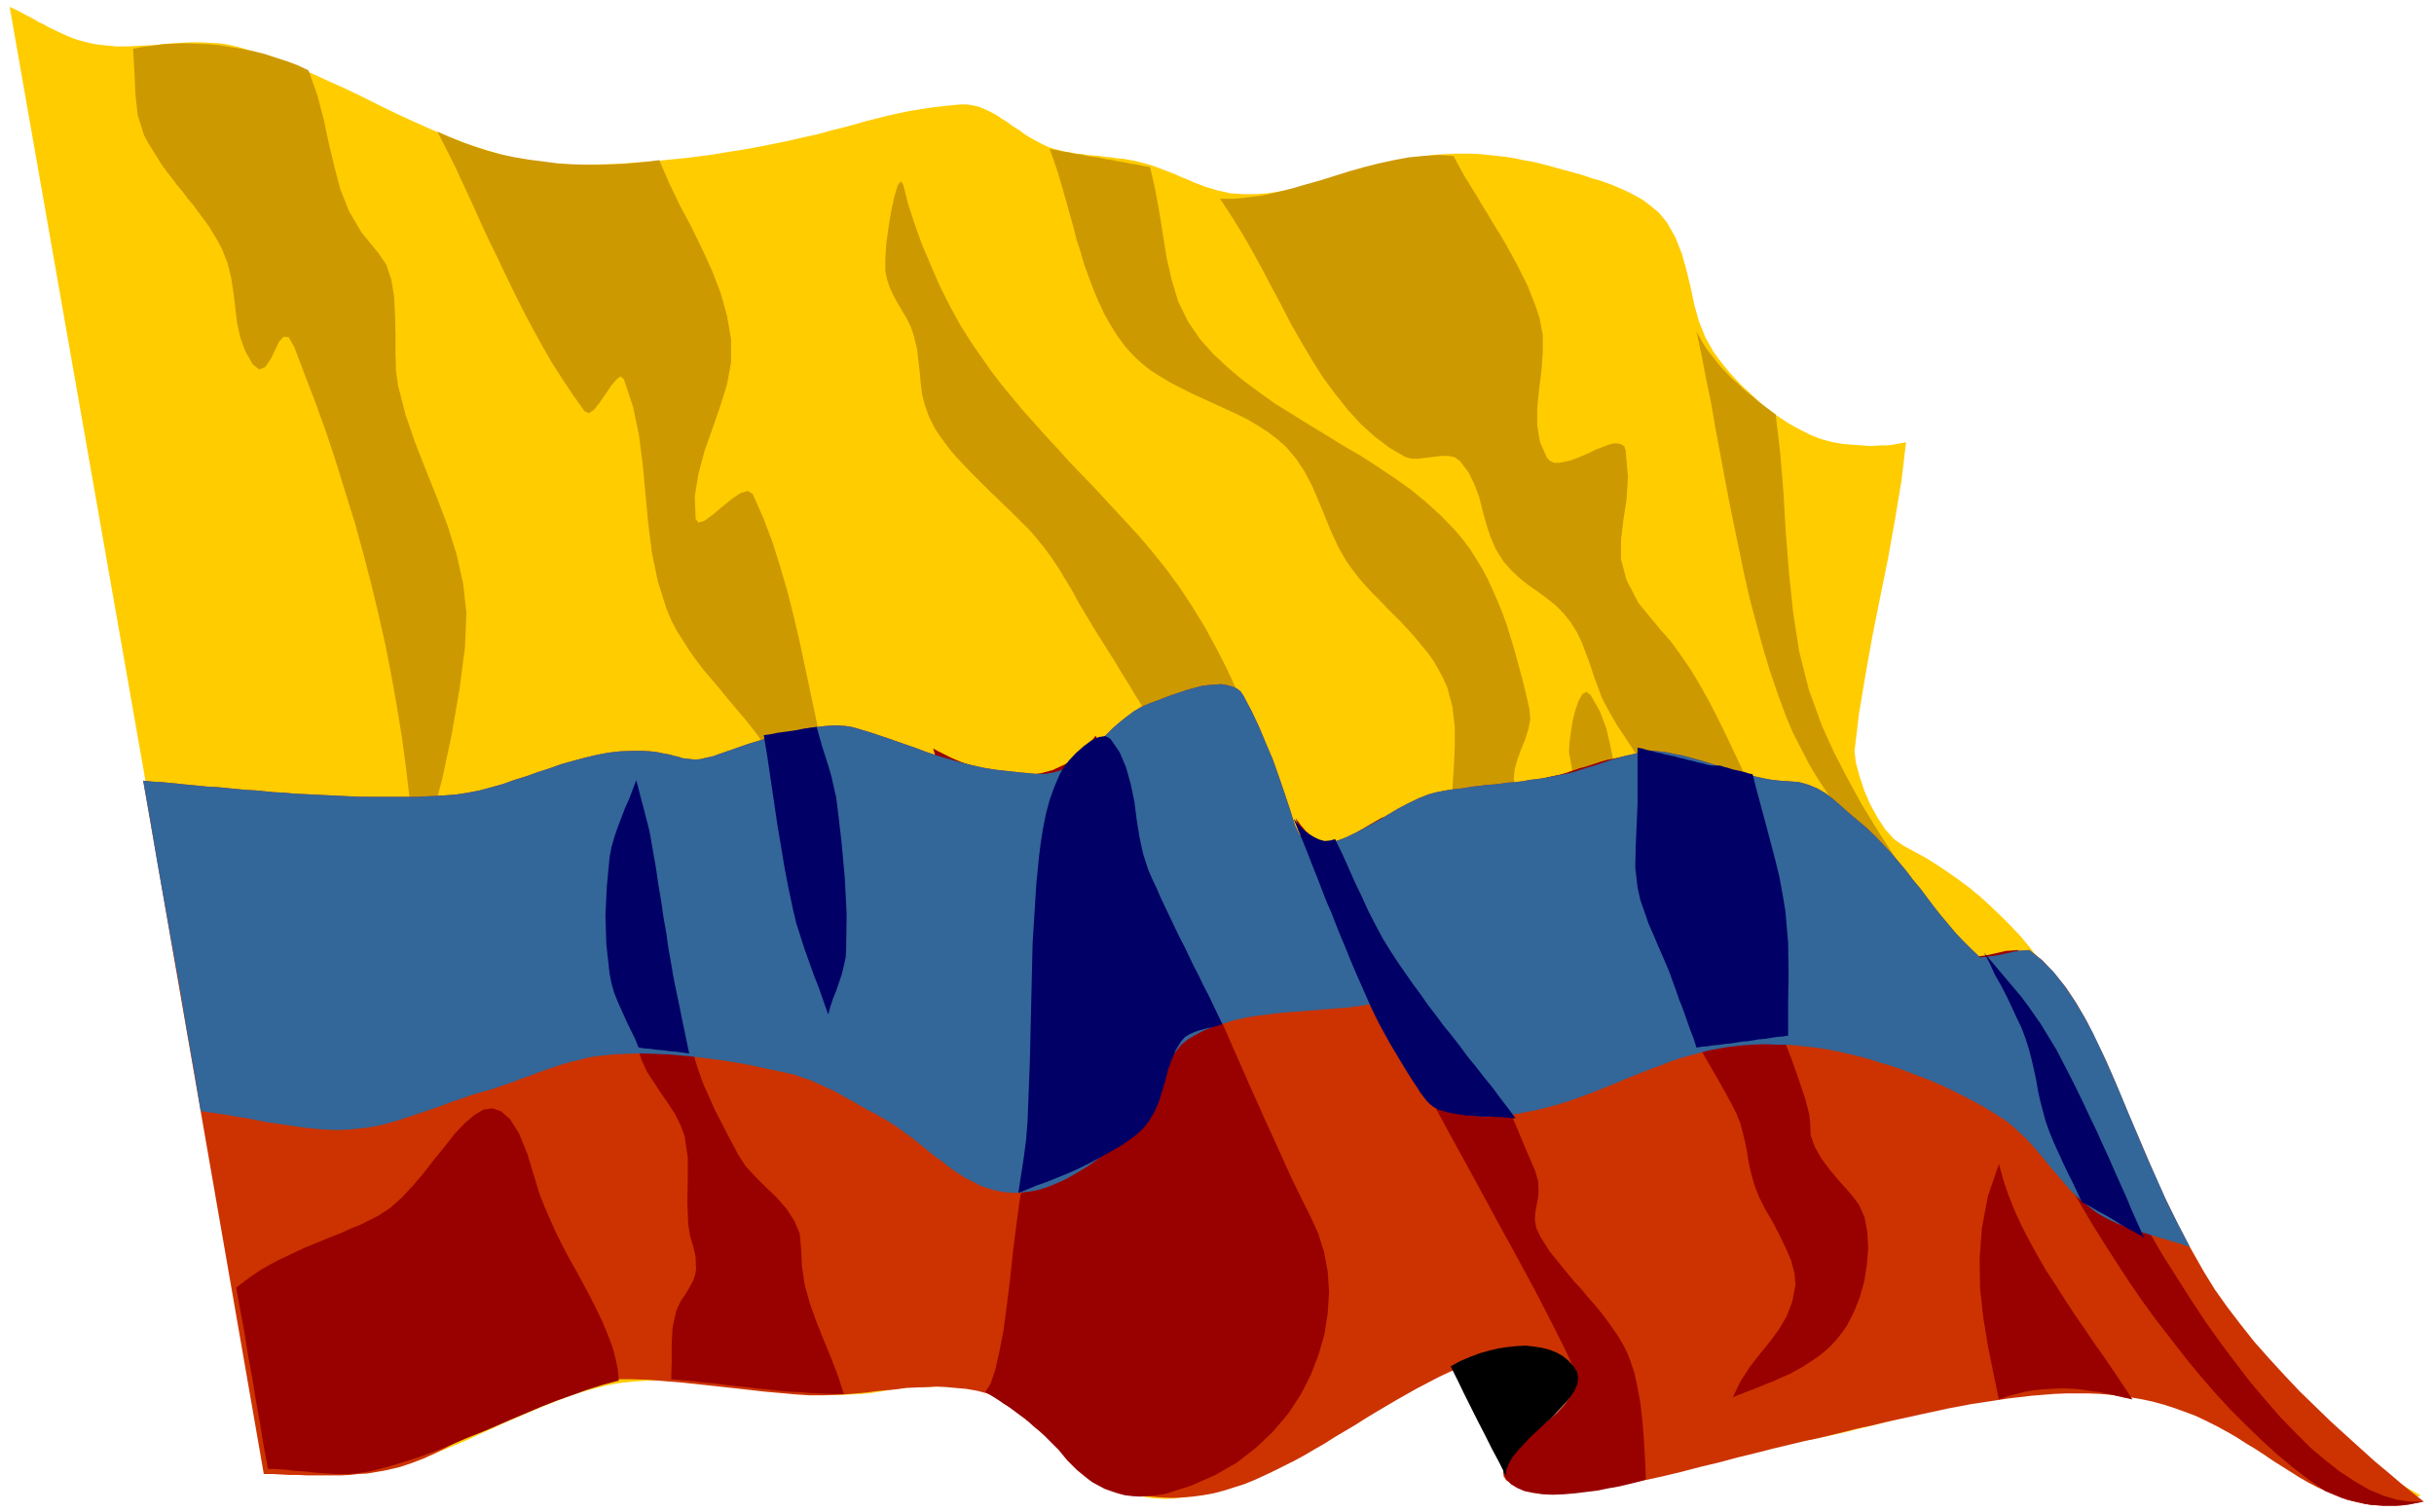 <svg xmlns="http://www.w3.org/2000/svg" width="8.74in" height="5.43in" fill-rule="evenodd" stroke-linecap="round" preserveAspectRatio="none" viewBox="0 0 5287 3287"><style>.pen2{stroke:none}.brush4{fill:#c90}</style><path d="M0 0h5287v3287H0z" style="fill:none;stroke:none"/><path d="m4683 2634 28 48 28 46 29 46 29 45 31 43 31 42 32 41 34 40 35 39 37 37 38 35 40 34 43 33 45 31 46 29 50 28-16 3-15 3-15 1-14 1-14 1h-14l-13-1-14-2-13-1-13-3-12-3-12-4-13-3-11-5-12-5-12-5-20-9-20-11-20-11-21-13-22-13-22-14-23-14-22-14-24-14-23-14-24-13-24-13-25-13-25-11-25-10-25-9-22-7-22-5-22-5-22-3-22-2-22-2h-45l-23 1-23 2-23 2-23 4-23 3-24 5-24 4-24 5-24 6-24 6-25 6-25 7-25 6-26 7-26 7-26 7-26 7-27 6-27 7-27 7-28 6-28 6-29 6-29 5-44 8-42 9-40 9-39 9-37 10-36 9-34 8-33 7-32 7-31 5-30 3-28 2-28-1-28-2-26-6-26-8-13-7-7-9-1-10 5-11 8-11 12-13 15-13 16-14 17-14 17-15 16-15 14-15 12-14 8-15 4-14-1-14-6-12-8-10-12-8-14-8-15-6-18-4-19-4-19-2-20-1-21-1h-20l-20 1-18 2-18 2-15 3-14 3-23 6-23 8-23 8-22 9-22 9-22 11-22 10-21 12-22 11-21 12-21 13-21 12-21 13-20 12-21 13-21 13-21 12-21 12-21 12-21 12-21 11-21 10-22 10-21 9-22 9-22 8-23 6-22 6-23 5-23 4-24 3-24 1-29-2-27-5-26-10-26-12-24-16-24-17-24-19-23-20-24-20-23-21-24-20-24-19-25-17-25-16-26-12-28-10-23-6-21-3-19-3-19-1h-17l-17 1-16 2-16 2-16 3-17 2-17 3-18 3-18 3-21 2-21 1-24 1h-28l-30-1-31-3-32-3-33-3-33-4-34-4-34-3-33-4-34-3-33-2-32-1h-32l-31 2-29 3-28 5-28 7-28 8-28 9-28 11-28 11-28 12-28 12-28 12-28 13-27 12-28 13-28 12-28 11-27 11-28 9-28 9-17 4-18 4-18 3-18 3-19 2-18 1-19 1h-18l-19 1-19-1h-37l-19-1-19-1h-18l-18-1L21 15l11 5 10 5 11 6 10 5 11 6 10 6 11 5 10 6 11 5 10 5 11 5 11 5 10 4 11 4 12 3 11 3 21 4 20 2 21 2h20l20-1 20-1 20-1 21-2 20-2 20-1 20-1h20l20 1 21 1 20 3 21 5 41 12 40 14 39 15 39 16 37 17 38 17 37 18 36 18 37 18 37 17 38 17 38 16 38 15 40 13 40 12 42 10 25 4 28 4 30 2 31 1h33l34-1 34-1 35-3 34-2 34-4 33-3 32-4 31-4 29-5 26-4 24-4 42-8 39-8 35-8 32-7 29-8 28-7 26-7 24-7 24-6 24-6 23-5 24-5 25-4 26-4 28-3 30-3h13l14 2 13 3 12 5 13 6 13 7 12 8 13 8 12 9 13 8 12 9 13 8 13 7 13 7 13 6 13 4 12 3 12 3 12 2 12 2 12 1 12 2 13 1 12 1 13 2 12 1 12 2 13 1 12 2 12 2 12 3 12 3 14 4 14 5 13 5 13 5 13 5 13 6 13 5 13 6 13 5 13 5 14 4 13 4 14 3 13 3 15 1 14 1h27l26-2 26-4 27-4 26-6 26-7 26-7 26-7 26-8 26-8 26-7 26-7 27-6 26-6 26-4 27-3 19-1 20-1h37l19 1 19 2 18 2 18 2 19 3 18 4 18 3 18 4 19 5 18 5 18 5 19 5 14 4 13 4 14 5 15 4 14 5 14 5 14 6 14 6 14 7 13 7 12 7 12 9 11 9 11 9 9 11 9 11 18 32 14 35 10 36 9 37 8 38 10 36 14 35 18 32 11 15 11 14 12 15 12 13 13 14 14 13 14 13 14 13 14 12 15 11 16 11 15 10 16 9 17 9 16 8 17 7 9 3 11 3 11 3 12 2 12 2 13 1 13 1 14 1 13 1h13l13-1h13l12-1 12-2 10-2 10-2-10 84-14 84-15 84-17 84-17 85-15 84-14 84-10 83 3 25 8 29 10 31 13 30 16 29 17 26 19 21 20 14 24 13 24 13 24 15 24 16 24 17 23 17 23 19 22 20 22 21 22 22 21 22 20 24 19 24 19 25 18 26 17 27 15 26 14 27 14 28 14 29 13 30 13 31 13 31 13 31 12 32 12 31 12 32 12 30 11 31 12 29 11 29 12 28z" class="pen2" style="fill:#fc0"/><path d="m2280 324 14 2 13 3 14 2 13 3 14 2 13 3 14 2 14 2 13 3 14 2 14 3 13 2 14 3 14 2 13 3 14 2 11 48 9 49 8 50 8 50 11 48 14 47 21 43 27 40 29 32 31 29 32 27 35 26 35 25 37 23 37 23 38 23 37 23 38 22 37 24 36 24 35 25 33 27 32 29 30 31 17 20 16 21 14 22 14 23 12 23 11 24 11 25 10 25 9 25 8 26 8 26 7 26 7 26 7 26 6 26 6 26 2 22-4 21-7 23-9 22-8 22-6 21-2 21 4 21 7 17 7 19 8 21 9 21 9 22 10 21 11 21 11 19 12 18 12 16 13 13 13 10 13 7 14 2 15-2 14-7 22-25 4-31-8-36-16-40-20-42-21-42-16-42-7-39 1-19 3-24 4-25 6-24 7-20 8-14 9-5 9 7 20 35 14 37 9 39 8 40 6 41 7 41 9 40 12 38 12 26 14 24 15 24 17 24 16 24 16 24 15 24 12 26 9 24 6 25 5 25 5 26 4 26 5 26 5 25 8 25 9 25 9 25 10 24 10 24 11 25 10 24 11 24 11 24 11 25 10 24 11 24 11 24 10 24 10 25 10 24 9 25 8 23 9 23 9 23 8 23 7 24 5 24 1 24-1 24-7 31-10 30-13 29-15 29-17 29-16 28-16 29-14 29 8-36 13-39 15-41 15-41 10-37 2-32-9-24-23-15-28-1-22 15-18 28-14 36-12 40-11 42-12 40-15 34-18 15-17 14-18 15-17 14-18 15-18 15-17 14-18 15 19-45 20-44 20-45 21-44 19-45 18-44 17-46 14-46 9-34 9-35 7-35 6-36 4-35 2-36-1-35-4-35-6-27-9-33-12-33-14-32-15-27-16-17-15-5-14 10-24 49-12 55-3 60 2 61 5 63 5 63 1 60-6 57-8 30-11 29-13 27-15 26-15 27-13 27-11 29-7 31-5-34 1-37 6-38 9-39 9-39 6-38 2-37-5-34-7-21-10-21-11-19-13-20-14-19-15-19-15-19-16-18-15-19-16-19-14-19-14-19-13-19-12-20-9-20-8-21-11-35-12-34-12-35-12-34-12-34-13-35-12-34-12-35-12-34-12-34-11-35-11-35-11-35-9-35-9-35-8-35-6-44-1-44 3-45 3-45 2-44v-44l-5-43-11-42-9-20-10-19-11-19-12-17-14-17-14-17-15-17-15-16-16-16-16-16-15-16-16-16-15-16-14-16-13-17-13-18-18-31-15-32-14-34-14-34-14-33-16-31-19-29-22-26-19-17-21-16-22-14-22-13-24-12-24-11-24-11-24-11-24-11-24-12-23-12-22-13-22-14-20-16-18-17-17-19-17-23-15-24-14-25-12-26-11-26-10-27-10-27-8-28-9-28-7-28-8-28-8-29-8-28-8-27-9-28-10-27zm-318 78-5-8-7 9-7 23-7 32-6 36-5 37-2 33v25l4 19 6 18 8 17 10 18 10 17 10 17 8 17 6 18 7 29 3 27 3 25 2 23 3 24 6 23 9 25 13 26 10 15 11 15 12 16 13 15 14 15 14 15 15 15 15 15 15 15 15 14 15 15 15 14 15 15 14 14 13 13 12 14 18 22 17 23 16 24 15 25 15 25 14 26 15 25 15 25 10 16 10 16 10 16 10 16 10 16 10 17 10 16 10 16 10 17 10 16 10 16 10 16 11 16 10 16 11 16 11 15 13 15 16 14 16 14 17 13 16 13 14 15 11 16 6 18 7 52v52l-3 53-5 52-3 52v51l6 51 14 51 12 27 14 27 17 25 18 25 19 23 20 24 21 22 22 23 22 23 21 23 21 23 21 23 19 24 18 25 16 26 14 27 24 58 19 57 14 59 11 59 10 59 9 60 10 61 12 62 23-12 24-11 23-12 24-10 23-10 25-9 24-8 25-6 25-4 25-2 26 1 26 3 27 5 28 9 28 12 29 16-17-25-18-25-18-24-17-23-18-24-18-23-17-23-18-23-17-23-18-23-17-23-17-24-16-24-16-25-16-25-15-26-12-22-12-22-12-23-12-22-11-23-11-23-10-23-11-23-10-23-10-24-10-23-10-23-10-23-10-24-9-23-10-23-14-34-15-32-14-31-14-31-15-29-15-29-14-28-15-28-15-28-16-28-16-29-16-30-17-30-17-32-18-33-18-34-4-10-6-16-7-21-9-25-11-29-12-33-14-36-15-39-18-40-20-43-22-43-24-44-27-44-29-44-31-42-34-42-23-27-24-26-25-27-25-27-26-28-26-27-26-27-25-28-26-28-25-28-25-28-24-29-23-28-22-29-21-30-20-29-24-38-23-42-22-44-20-46-19-45-16-45-14-43-10-40z" class="pen2 brush4"/><path d="M2650 432h31l30-3 31-4 31-7 32-8 31-9 32-9 32-10 32-10 32-9 32-8 32-7 32-6 32-3 33-2 32 2 12 22 12 22 13 21 13 21 13 22 13 21 13 22 13 21 13 22 12 22 12 22 11 22 11 22 9 23 9 23 8 24 7 37v39l-3 40-5 40-4 39v39l6 36 15 34 7 7 9 4h10l12-2 13-3 14-5 14-6 14-6 14-7 13-5 13-5 11-3h10l8 2 6 4 3 9 5 57-3 50-7 45-5 42v43l12 45 26 50 47 57 23 26 21 29 22 32 21 35 20 36 20 39 19 39 19 40 19 41 18 40 18 40 17 39 18 37 17 35 17 33 17 30 16 26 17 27 18 26 18 26 18 26 18 25 18 26 18 26 17 27 17 26 16 27 15 27 15 28 13 28 12 29 11 29 17 56 14 58 11 58 8 59 4 59 1 60-3 59-6 59-7 35-10 33-13 31-16 30-17 29-18 30-19 30-18 31-16 3-18 4-19 5-20 4-20 5-19 5-18 4-16 3 16-58 17-54 19-52 17-50 15-51 13-52 8-55 2-59-4-30-11-28-17-27-19-26-21-26-21-26-18-27-13-28-13-45-9-50-6-52-6-54-6-54-8-51-12-48-17-43-19-36-20-34-22-34-22-34-23-33-24-32-25-33-24-32-25-32-25-32-24-32-24-33-24-32-22-34-22-33-20-35-12-23-9-24-9-24-8-25-9-24-9-24-11-23-13-21-16-20-18-18-19-15-19-14-20-14-19-15-18-17-17-19-17-27-12-28-9-28-8-29-7-28-10-27-13-27-19-25-11-8-14-3h-16l-16 2-17 2-16 2h-14l-13-3-35-20-33-25-31-28-28-31-27-34-26-35-24-38-23-39-23-40-21-41-22-41-21-40-22-40-22-38-23-37-23-35zm1035 289 11 51 10 52 11 53 9 53 10 53 10 54 10 53 11 54 11 53 11 53 12 53 14 52 14 52 15 50 17 50 18 49 15 36 18 35 18 35 20 33 22 33 22 33 23 32 24 32 24 31 24 32 25 31 24 31 24 32 23 32 23 32 22 33 23 35 23 33 23 31 23 31 22 30 22 29 22 29 22 28 21 29 21 30 20 30 20 31 19 33 19 34 18 36 17 38 12 25 15 26 17 29 20 30 22 31 23 31 24 32 26 33 26 32 26 31 26 31 25 30 24 28 23 26 22 24 19 21-23-35-24-37-24-39-25-39-26-40-25-40-26-41-25-41-26-42-26-40-25-41-26-40-25-39-24-38-24-37-23-35-36-52-36-52-38-52-38-51-38-51-38-51-38-51-38-51-37-52-36-52-35-53-34-53-33-54-30-55-29-56-26-57-29-80-21-83-13-84-9-86-7-87-5-87-7-86-10-85-12-9-12-9-12-9-12-10-12-10-12-10-11-11-12-10-11-12-11-11-10-12-10-13-10-12-9-14-8-14-8-14zM289 106l3 48 2 49 5 47 14 44 9 17 10 16 10 16 10 16 11 15 11 14 11 15 12 14 11 15 12 14 11 15 11 15 11 15 10 16 10 17 9 17 12 30 8 32 5 33 4 33 4 33 7 32 11 30 16 28 14 11 13-5 11-16 10-20 9-19 10-11 11 1 12 21 24 63 24 63 23 64 21 64 20 65 20 64 18 66 17 65 16 67 15 66 13 67 12 67 11 68 9 67 8 69 6 68 9 33 15-16 20-53 21-80 20-94 17-99 12-92 3-74-7-63-14-63-19-61-23-61-24-60-24-61-21-61-16-62-5-34-1-38v-41l-1-42-2-40-6-37-11-33-18-26-36-44-27-46-19-48-13-50-12-50-11-52-14-53-19-53-23-11-24-9-25-8-24-8-25-6-25-5-25-4-24-4-25-2-24-1-24-1-24 1-23 1-23 3-22 3-21 4zm661 180 20 39 19 38 18 39 18 39 18 40 18 39 19 39 18 38 19 39 19 38 20 38 21 38 21 37 23 36 24 36 25 35 9 4 11-7 12-15 13-19 12-18 12-14 9-7 7 6 20 60 13 62 8 63 6 64 6 64 8 64 13 63 19 60 10 24 12 23 14 22 14 22 15 21 16 21 17 20 17 20 17 21 17 20 17 20 17 21 16 21 15 22 14 22 13 23 15 30 15 30 14 31 13 31 12 32 13 31 12 32 11 32 12 32 12 31 12 32 13 32 13 31 13 31 15 31 15 30 12 21 14 21 16 20 16 20 17 19 18 19 18 19 17 19 17 19 17 20 15 20 14 20 12 22 10 22 8 23 5 24 2 47-8 46-15 45-19 46-22 45-21 45-20 46-14 46-5 38-2 40v40l-1 38 15-1 16-1 15-1 16-1h16l16-1 15-1 16-1 4-27 2-29 2-29 2-29 3-29 5-27 9-26 12-23 10-8 14-2 17 1 18 3 17 3h15l12-3 6-10 3-31-2-31-7-31-10-31-11-31-10-31-7-32-3-31 4-37 9-37 12-37 12-38 10-37 6-36-2-34-12-33-16-24-19-22-21-19-23-18-25-16-26-16-27-15-27-14-27-15-27-14-26-16-25-16-23-18-20-20-19-22-15-24-25-51-22-52-20-53-17-55-15-55-14-55-12-56-12-57-12-56-12-57-13-56-14-56-16-55-17-54-20-53-23-52-11-7-16 5-19 13-21 17-20 17-18 13-13 4-6-8-2-49 8-49 13-49 17-48 17-49 15-48 9-49v-49l-9-52-14-50-19-49-22-48-23-47-25-47-23-48-21-49-32 4-32 3-32 2-31 1h-32l-31-1-31-2-31-4-31-4-30-5-29-6-30-8-28-9-28-10-27-11-27-12z" class="pen2 brush4"/><path d="m4408 2065-13 1-14 1-13 3-13 3-14 3-13 2-14 2-13 1-18-17-18-18-17-18-16-19-16-19-15-19-15-20-15-20-16-19-15-20-16-19-16-19-18-19-17-18-19-18-20-17-19-16-18-16-16-14-16-12-17-10-19-8-21-6-24-2-17-1-18-2-17-3-18-4-18-4-17-5-18-5-17-6-18-5-18-6-17-5-18-5-18-5-17-3-18-4-17-2-10-1-11 1-12 1-13 3-13 3-14 3-14 4-14 4-15 5-14 5-13 4-14 4-12 4-12 4-11 3-10 2-21 4-20 4-18 3-18 2-16 3-16 2-16 1-15 2-15 2-16 1-16 2-17 2-17 3-19 2-20 3-21 4-18 5-20 8-21 10-23 12-22 13-23 14-24 13-22 12-23 11-21 8-20 6-18 2-17-3-14-7-12-13-9-19-11-35-12-36-12-35-13-37-15-35-15-36-16-34-18-34-6-9-9-7-10-4-11-3-12-2-14 1-14 1-15 2-15 4-15 4-15 5-15 5-14 5-13 5-13 5-11 4-19 8-17 10-16 12-15 12-15 13-13 13-14 14-13 13-14 12-13 12-14 10-15 10-16 7-17 5-18 3h-20l-32-3-28-3-27-3-25-4-23-5-21-5-21-6-21-6-20-6-21-7-21-8-23-8-23-8-26-9-27-9-30-9-11-3-13-2-14-1h-15l-15 1-17 2-17 2-18 4-18 3-19 5-19 5-20 6-20 6-20 6-20 7-20 7-20 7-17 6-14 3-13 3-11 1-9-1-9-1-9-1-9-3-9-2-10-3-12-2-14-3-16-2-18-1h-22l-26 1-26 3-26 5-25 6-26 7-25 7-25 9-25 8-25 9-26 8-25 9-25 7-26 7-26 5-26 4-27 2-20 1-20 1-20 1H781l-20-1-21-1-20-1-21-1-20-1-21-1-21-1-20-2-21-1-21-2-20-2-21-1-20-2-21-2-20-2-21-1-20-2-21-2-20-2-20-2-20-2-20-1-20-2 262 1507h18l19 1 18 1h19l19 1h75l19-1 18-2 19-1 18-3 18-3 18-4 17-4 27-9 26-10 24-11 24-12 22-13 23-13 21-13 22-14 21-13 22-13 22-13 23-12 23-11 25-9 26-9 27-7 28-5 31-3 32-1h34l35 1 36 3 37 3 37 4 37 4 37 4 36 4 35 4 34 3 33 3 31 2h29l24-1 23-1 23-2 23-2 22-3 22-2 21-2 22-3 21-1 22-1 22-1 21 1 22 2 23 2 23 4 23 6 27 9 24 11 22 13 21 15 19 15 18 17 17 17 17 17 17 17 17 17 18 16 20 14 20 14 23 11 25 10 27 7 23 4 23 2 23 1 23-1 23-2 22-3 22-4 23-6 22-7 22-7 22-9 22-10 21-10 22-11 22-11 22-12 22-13 21-12 22-14 22-13 22-13 22-14 23-14 22-13 22-13 23-13 23-13 23-12 23-12 23-11 24-11 24-10 13-5 15-4 15-4 17-3 17-2 18-2 18-1 17 1 17 1 16 3 15 3 14 6 12 6 10 8 8 10 5 12 1 14-4 16-9 16-13 17-15 17-18 17-18 18-18 17-18 16-16 17-13 15-10 14-5 13v11l6 9 13 8 27 8 30 5 33 2h35l37-3 38-5 40-6 41-8 42-9 42-10 42-11 42-10 41-11 41-10 39-10 38-9 29-7 29-6 29-7 28-7 28-7 29-6 28-7 27-6 28-6 27-6 28-6 27-6 27-5 26-5 27-4 26-4 26-4 26-3 25-3 25-2 25-2 25-1h49l24 1 24 2 23 3 23 3 23 4 23 5 22 6 22 7 25 9 24 9 23 11 22 11 22 12 21 12 20 13 20 12 20 13 19 13 19 12 19 12 19 12 19 11 19 10 19 9 12 5 12 5 12 5 12 4 12 3 13 3 13 3 13 2 13 1 14 1h28l14-1 15-2 15-3 16-3-23-18-26-21-27-23-30-25-31-28-32-29-33-30-34-33-34-33-33-35-33-36-32-36-30-38-29-38-27-38-24-39-30-53-28-54-26-53-24-53-22-52-22-51-21-50-20-48-20-46-21-43-20-41-22-38-23-35-25-31-26-28-29-23z" class="pen2" style="fill:#c30"/><path d="m4384 2065-13 1-14 1-13 3-13 3-14 3-13 2-13 2-13 1 6 24 8 27 9 28 11 31 12 33 14 34 15 36 17 37 17 38 19 40 21 40 21 41 22 42 24 42 25 43 25 43 27 43 27 42 28 43 29 42 30 41 31 40 31 40 32 39 32 37 33 36 34 34 34 33 34 31 35 29 35 27 35 24 12 5 12 5 12 5 12 4 12 3 13 3 13 3 13 2 13 1 14 1h28l14-1 15-2 15-3 16-3h-29l-29-4-30-9-31-13-31-18-32-21-32-25-33-28-32-32-33-34-33-38-33-39-32-42-33-44-32-45-31-47-31-49-31-49-29-50-29-51-29-50-27-51-26-51-25-51-24-49-22-49-21-48-20-46-18-44-16-43-14-41-13-38zm-2244 961 12-19 10-30 9-40 9-47 7-53 7-56 6-57 7-56 7-53 8-48 9-40 10-31 12-19 14-5 16 11 18 29 16 28 6 3-2-20-11-40-17-56-22-70-27-79-29-86-31-90-31-91-30-89-28-82-25-75-21-62-14-47-8-29 11 6 14 7 16 8 19 8 22 8 23 7 24 6 25 5 26 2h27l26-3 26-7 26-12 24-15 23-21 21-27 13 25 18 41 24 53 28 63 32 72 34 79 36 84 38 86 37 87 37 85 36 82 34 76 31 68 27 60 23 47 17 34 18 39 13 41 8 43 3 45-3 45-7 46-13 45-17 44-22 43-27 41-33 39-37 35-41 32-47 27-52 23-56 18-19 3-19 2-18 1-17-1-16-2-15-4-15-5-14-5-13-7-13-7-12-9-11-9-11-9-11-11-10-10-9-11-9-11-10-10-10-10-11-11-11-10-11-9-11-10-11-9-11-8-12-9-11-8-11-7-10-7-11-7-10-6-9-5zm674-1248 15 48 23 59 30 68 37 76 41 83 46 88 48 90 50 92 50 92 50 91 47 87 45 82 41 76 35 68 29 58 22 47 1 16-3 16-5 14-9 14-10 13-13 13-13 12-15 12-15 12-15 13-14 12-13 13-12 13-10 14-7 14-5 16 6 14 11 12 13 8 16 7 19 4 21 3 22 1 24-1 24-2 24-3 25-3 24-5 23-4 21-5 20-5 17-5-1-32-2-33-2-34-3-34-4-34-6-33-7-32-10-30-7-17-9-17-10-17-12-17-12-17-13-17-14-17-15-17-14-17-15-16-14-17-13-16-13-16-13-16-10-16-10-16-9-19-3-18 1-16 3-16 3-16 1-17-1-19-6-21-8-19-13-30-17-41-21-49-24-56-27-60-27-65-29-65-28-66-28-64-26-61-24-56-21-49-17-40-13-31-8-18-14 8-14 8-13 8-12 7-13 7-12 6-11 5-12 3-11 2h-11l-11-2-11-5-11-7-11-9-11-13-12-16zm546-88 11 22 17 32 22 41 27 48 30 53 33 58 35 61 36 62 35 61 35 60 32 56 29 51 26 45 21 37 15 28 8 16 8 20 5 19 5 20 4 19 3 20 4 20 5 20 6 20 9 23 13 26 16 27 15 29 14 29 12 28 7 27 2 25-7 37-12 31-17 29-20 27-22 27-21 27-20 31-17 35 18-7 18-7 18-7 17-7 18-7 17-8 17-7 16-9 16-9 15-10 15-10 14-11 14-13 12-13 12-15 11-16 14-27 13-32 10-35 6-37 3-37-2-35-6-32-12-27-11-15-15-18-19-21-19-23-18-24-14-25-9-25-1-25-2-20-8-32-14-42-18-51-23-58-26-63-29-67-29-68-31-68-30-66-30-63-27-57-25-51-22-41-17-31-12-18-13-3-14-1h-14l-14 1-14 2-15 3-15 3-14 4-15 5-15 5-15 4-15 5-14 5-14 4-14 3-14 3zm1272 1352-19-29-20-30-21-31-22-31-21-31-22-32-21-32-21-33-21-32-19-33-18-33-17-33-15-33-13-33-11-33-9-33-24 70-13 69-5 67 1 65 7 63 10 61 12 60 12 57 19-7 19-5 19-5 18-3 19-2 18-1 18-1h18l18 1 18 2 18 3 17 2 18 4 18 4 17 4 18 4zm-3174-44 1-38v-38l2-37 8-36 5-11 6-12 7-10 7-11 6-11 6-11 4-12 2-12-1-27-5-22-7-23-4-26-2-48 1-49v-48l-7-47-9-24-12-24-15-23-16-23-15-23-15-23-11-24-8-24-3-25 1-24 4-23 6-23 5-23 5-24 3-24v-26l-8-61-14-74-16-77-16-73-12-61-5-40 5-12 19 24 23 41 20 35 16 33 14 30 12 29 11 31 10 33 10 37 11 68 3 66 2 66 6 68 7 35 10 33 11 32 14 32 14 31 16 31 16 31 17 32 16 25 21 23 23 23 24 23 21 24 17 26 12 28 3 31 2 41 6 40 11 40 14 39 16 40 16 39 15 39 13 40h-24l-24-1-24-1-23-2-24-1-23-2-24-3-23-2-23-3-23-2-24-3-23-3-23-2-23-3-24-2-23-2zm-876 195h14l15 1 14 1 15 2 15 1 14 1 15 2 14 1 15 1 14 1h29l14-1 15-2 14-2 14-3 34-9 33-10 33-11 33-12 33-13 32-14 33-13 33-14 32-14 33-14 33-14 33-13 34-12 33-12 35-11 34-9-2-24-5-24-7-26-10-26-11-27-13-27-14-28-15-28-15-28-16-28-15-29-14-28-13-29-12-28-11-28-8-27-18-59-18-44-19-30-19-17-19-7-20 3-20 12-20 17-22 23-21 27-23 28-23 30-24 28-24 26-26 23-26 17-20 10-20 10-20 8-20 9-20 8-20 8-19 8-20 8-19 9-19 9-19 9-19 10-19 11-18 12-18 13-18 14 9 49 9 49 8 50 9 49 8 49 9 50 8 49 9 49z" class="pen2" style="fill:#900"/><path d="m3151 2970 15 30 14 29 15 30 15 30 15 29 15 30 16 30 15 30 1-13 5-13 8-14 11-14 13-14 14-15 16-15 16-15 16-14 14-15 14-15 12-14 9-14 6-14 2-13-2-13-8-13-11-12-12-10-14-8-15-6-16-4-18-3-18-2-19 1-20 2-20 3-21 5-21 6-21 8-21 9-20 11z" class="pen2" style="fill:#000"/><path d="m4757 2711-26-50-25-50-22-50-22-49-20-48-20-47-19-46-19-44-19-42-19-40-20-37-21-35-22-32-23-29-25-25-27-22-13 1-14 1-13 3-13 3-14 3-13 2-14 2-13 1-18-17-18-18-17-18-16-19-16-19-15-19-15-20-15-20-16-19-15-20-16-19-16-19-18-19-17-18-19-18-20-17-19-16-18-16-16-14-16-12-17-10-19-8-21-6-24-2-17-1-18-2-17-3-18-4-18-4-17-5-18-5-17-6-18-5-18-6-17-5-18-5-18-5-17-3-18-4-17-2-10-1-11 1-12 1-13 3-13 3-14 3-14 4-14 4-15 5-14 5-13 4-14 4-12 4-12 4-11 3-10 2-21 4-20 4-18 3-18 2-16 3-16 2-16 1-15 2-15 2-16 1-16 2-17 2-17 3-19 2-20 3-21 4-18 5-20 8-21 10-23 12-22 13-23 14-24 13-22 12-23 11-21 8-20 6-18 2-17-3-14-7-12-13-9-19-11-35-12-36-12-35-13-37-15-35-15-36-16-34-18-34-6-9-9-7-10-4-11-3-12-2-14 1-14 1-15 2-15 4-15 4-15 5-15 5-14 5-13 5-13 5-11 4-19 8-17 10-16 12-15 12-15 13-13 13-14 14-13 13-14 12-13 12-14 10-15 10-16 7-17 5-18 3h-20l-32-3-28-3-27-3-25-4-23-5-21-5-21-6-21-6-20-6-21-7-21-8-23-8-23-8-26-9-27-9-30-9-11-3-13-2-14-1h-15l-15 1-17 2-17 2-18 4-18 3-19 5-19 5-20 6-20 6-20 6-20 7-20 7-20 7-17 6-14 3-13 3-11 1-9-1-9-1-9-1-9-3-9-2-10-3-12-2-14-3-16-2-18-1h-22l-26 1-26 3-26 5-25 6-26 7-25 7-25 9-25 8-25 9-26 8-25 9-25 7-26 7-26 5-26 4-27 2-20 1-20 1-20 1H781l-20-1-21-1-20-1-21-1-20-1-21-1-21-1-20-2-21-1-21-2-20-2-21-1-20-2-21-2-20-2-21-1-20-2-21-2-20-2-20-2-20-2-20-1-20-2 16 90 15 89 16 90 16 90 16 89 15 90 16 90 15 90 20 3 21 3 20 3 21 4 20 3 20 4 21 4 20 3 20 3 20 3 21 3 20 2 20 2 20 1h21l20-1 18-2 19-2 18-3 18-4 18-5 17-5 18-6 18-6 18-6 17-6 18-6 18-7 17-6 18-6 17-6 18-5 18-5 18-6 17-6 18-6 17-7 18-6 18-7 17-6 18-6 18-6 18-5 17-4 18-5 19-3 18-2 18-2 24-1 24-1h24l24 1 24 1 24 2 24 2 24 3 24 3 23 3 24 4 24 4 24 5 23 5 24 5 23 5 14 3 13 5 13 4 13 5 13 6 13 6 13 6 13 6 12 7 12 7 13 7 12 7 12 7 13 7 12 6 12 7 17 10 17 11 16 12 17 12 16 13 16 13 16 13 17 12 16 13 16 11 17 11 18 9 17 9 18 6 19 5 19 3 17 1 16-1 17-2 16-3 17-5 16-6 16-7 15-7 16-9 15-9 15-9 14-10 14-10 14-11 13-10 13-11 13-12 12-14 10-14 10-16 9-16 8-16 8-17 8-17 8-17 9-16 9-16 9-14 11-14 11-13 13-11 15-9 21-11 22-9 23-7 23-7 23-5 24-4 24-3 25-3 24-2 25-2 25-2 25-2 24-2 25-2 24-3 24-4 18 28 16 30 16 30 16 30 17 29 19 27 22 24 25 20 11 6 11 6 12 4 12 4 13 2 13 2 13 1 13 1h14l13-1 14-1 13-2 13-1 14-2 12-3 13-2 26-6 26-7 26-8 25-9 25-9 25-10 25-10 26-11 25-10 25-10 25-9 25-10 25-8 26-7 26-7 26-5 18-3 17-2 18-2 18-1 18-1h18l18 1h18l18 1 18 2 18 2 18 2 18 3 17 3 18 4 17 4 21 5 22 6 21 7 21 6 21 7 21 8 21 8 21 8 21 9 20 9 20 10 20 10 19 10 20 11 18 11 19 12 15 10 13 11 14 13 13 12 12 13 12 14 12 14 11 14 12 14 12 14 12 14 12 14 13 13 13 12 14 11 14 11 11 7 12 7 12 6 13 6 13 5 13 5 13 4 13 5 14 4 13 4 13 4 14 4 13 4 14 4 13 4 13 5z" class="pen2" style="fill:#369"/><path d="m1387 2277 14 2 13 1 14 2 14 1 13 2 14 1 14 2 14 2-5-24-5-24-5-24-5-25-5-24-5-24-5-25-4-24-6-34-5-35-6-34-5-35-6-35-5-35-6-34-6-35-3-15-4-16-4-15-4-16-4-15-4-15-4-16-4-15-8 21-8 21-9 20-8 21-8 21-7 21-6 21-4 22-6 63-3 63 2 63 7 63 4 21 6 21 8 20 9 20 9 20 9 19 10 20 8 20zm1268-51-10-21-10-21-10-21-11-21-10-21-11-21-10-21-10-21-11-21-10-21-10-21-10-21-10-21-9-21-10-21-9-21-11-34-8-37-6-38-5-39-8-38-10-36-14-33-20-29-11-6-14 2-17 8-16 12-17 15-15 16-12 16-8 14-12 28-10 28-8 30-6 30-5 31-4 31-3 31-3 30-8 129-3 129-3 129-5 129-3 38-5 39-6 39-6 39 20-8 19-8 20-7 20-8 20-8 19-8 19-9 18-9 17-9 18-10 18-10 17-10 16-11 16-12 14-13 12-15 12-20 10-22 7-23 7-23 6-24 8-22 9-22 12-19 8-9 10-6 11-5 12-4 12-3 13-3 12-3 11-4zm-881-646 6 22 6 21 7 22 7 22 6 21 5 22 5 22 3 22 9 77 7 77 4 78-1 77-1 18-4 18-4 17-6 18-6 18-7 17-6 18-5 18-10-28-10-29-11-28-10-28-10-28-9-28-9-28-7-29-10-47-9-47-8-48-8-48-7-48-7-47-7-48-8-48 15-2 14-3 15-2 14-2 14-2 14-3 15-2 14-2zm1036 200 10 25 11 26 10 25 10 26 10 25 10 26 10 26 11 25 10 26 10 25 11 26 10 25 11 26 11 25 11 25 11 25 10 21 10 20 11 20 11 20 12 20 12 20 12 20 12 19 6 9 6 9 6 10 7 9 7 9 8 8 8 6 10 5 10 3 10 3 10 2 10 2 10 1 10 2h11l11 1 10 1h22l10 1h11l11 1 10 1 11 1-17-23-17-22-17-23-18-22-17-22-18-22-17-23-17-22-18-22-17-23-17-22-16-23-17-23-16-23-16-23-15-23-18-29-16-30-16-31-14-31-15-31-14-32-14-31-15-31-11 3-12 1-11-3-11-5-12-7-11-9-11-11-11-13zm875 497-6-19-7-18-6-17-6-17-6-17-7-17-6-18-7-19-9-25-11-26-11-25-11-26-11-25-9-26-9-26-6-27-5-44 1-45 2-46 2-46v-123l10 2 10 3 10 2 10 3 10 2 10 3 10 2 10 2 10 3 10 2 10 3 10 2 10 3 10 2 10 3 10 2h19l9 3 8 2 9 3 9 2 9 2 9 2 9 3 9 2 9 36 10 37 10 37 10 38 10 38 9 37 7 38 6 36 6 69 1 66-1 67v69l-13 2-12 1-13 2-12 2-13 1-12 2-12 2-13 1-12 2-13 2-12 1-12 2-13 1-12 2-13 1-12 2zm837 336-10-22-10-21-11-22-10-21-10-22-10-22-9-22-8-22-6-22-6-23-5-22-4-24-5-23-5-22-6-23-7-22-9-24-11-23-11-24-11-23-12-23-13-23-11-24-12-23 16 19 16 19 16 19 16 19 16 19 15 20 14 20 14 20 17 28 17 28 15 29 15 29 15 30 14 29 14 30 14 29 13 29 13 28 13 30 13 29 13 29 12 29 13 29 13 29-17-10-17-9-17-10-16-10-17-10-17-9-17-10-17-9z" class="pen2" style="fill:#006"/></svg>
